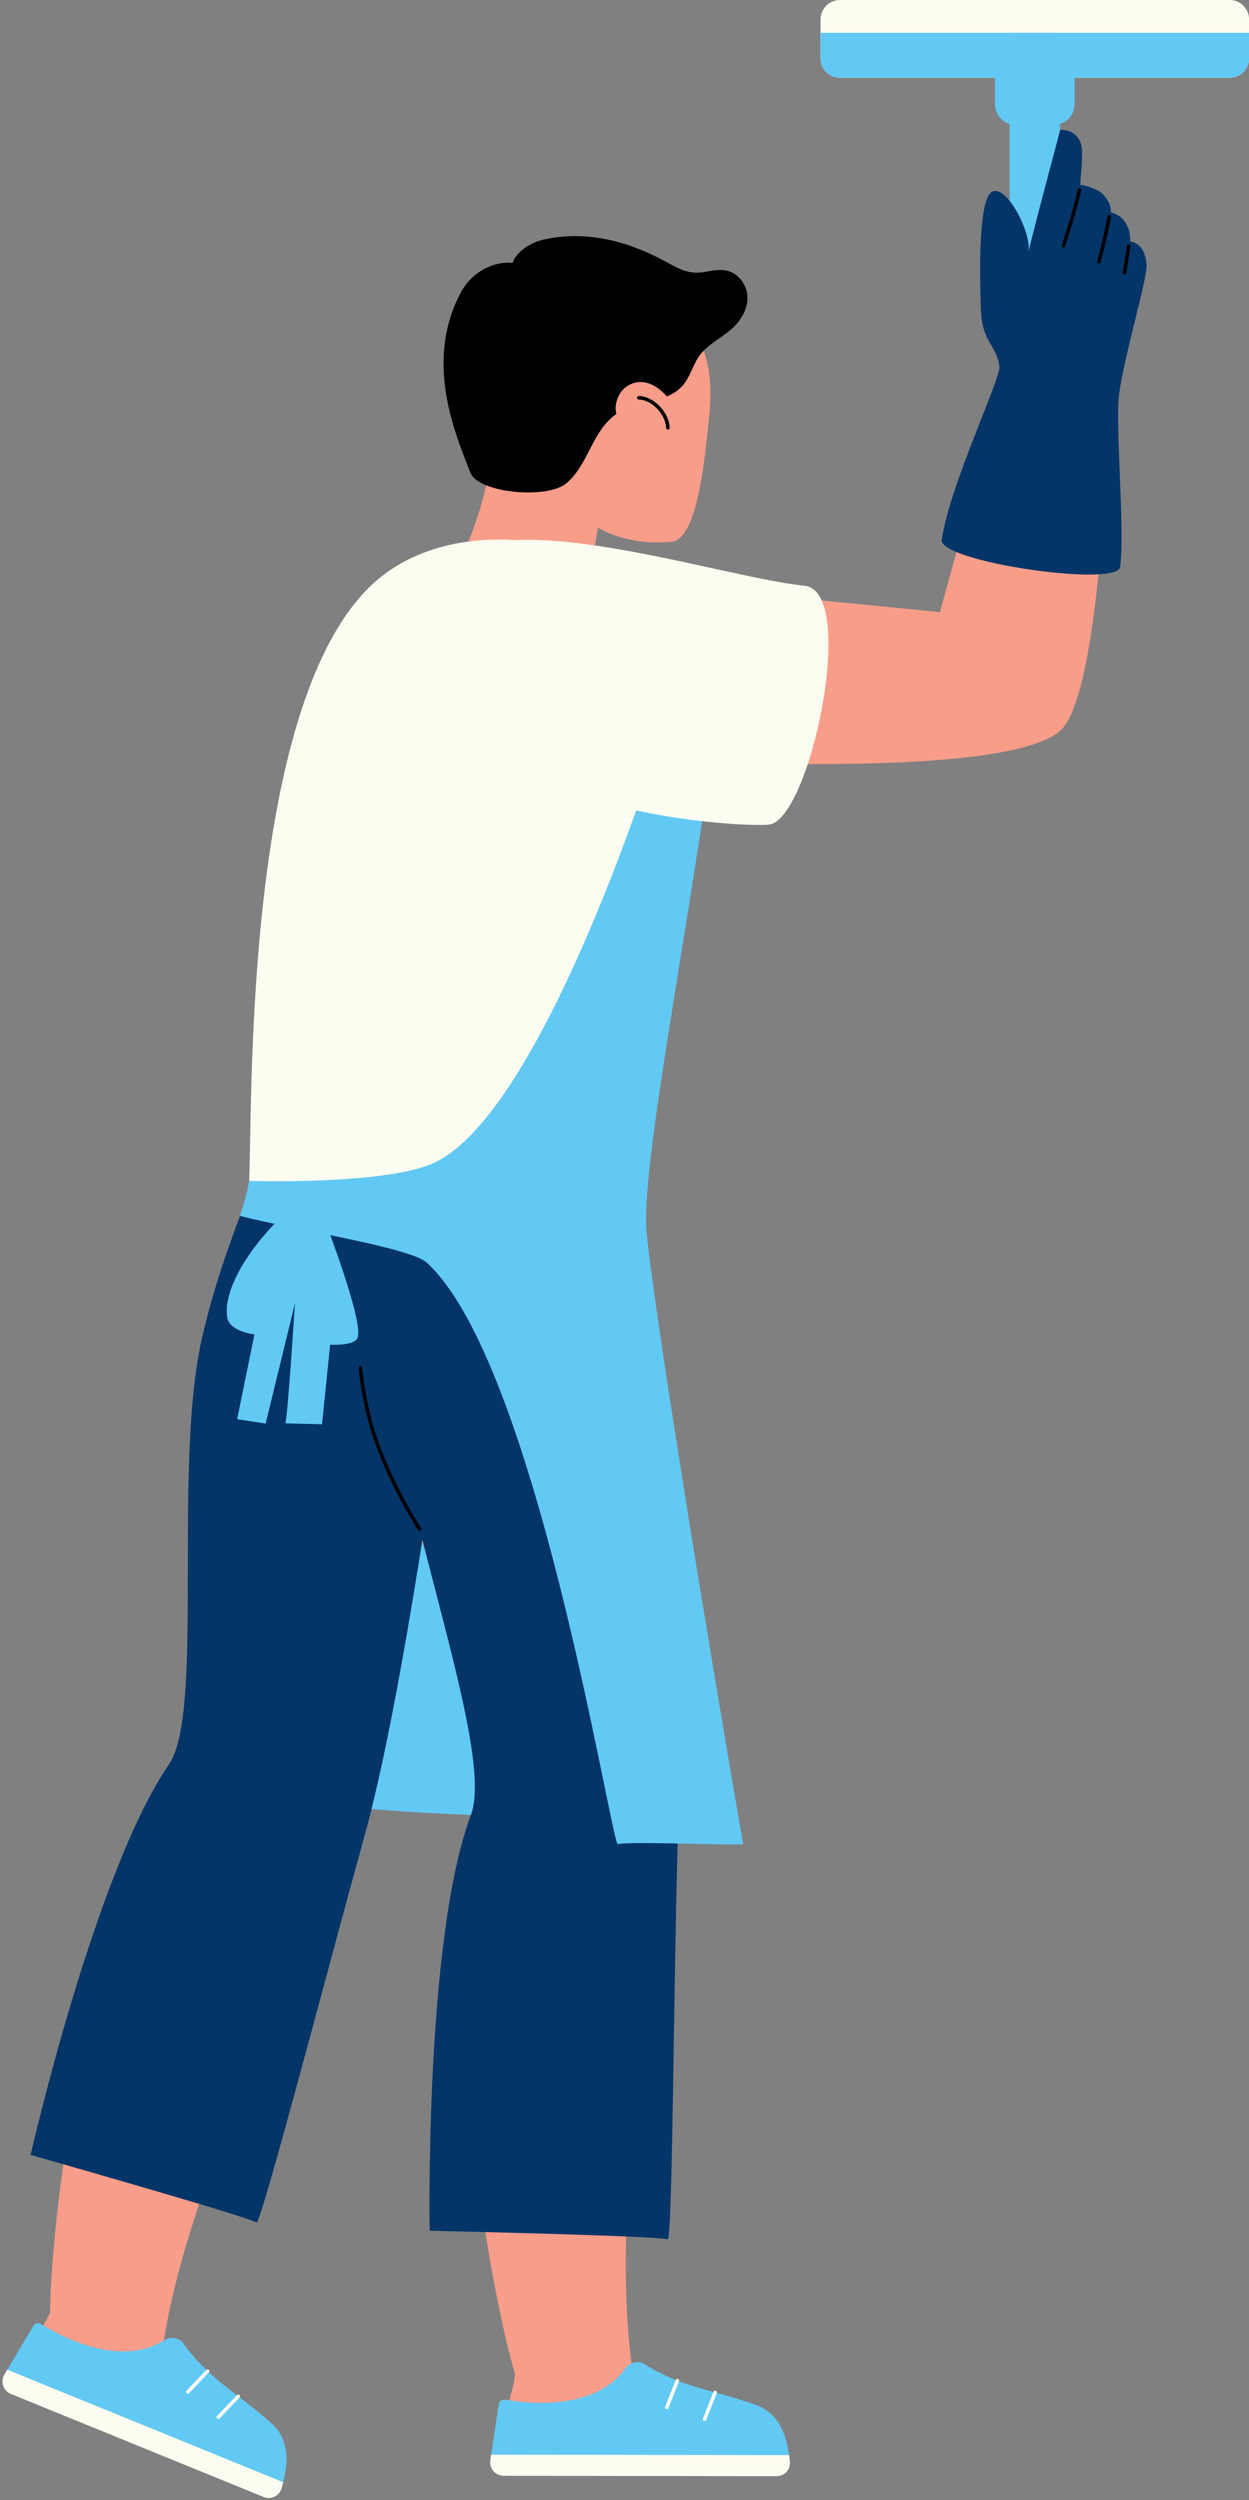 <?xml version="1.0" encoding="UTF-8" standalone="no"?><svg xmlns="http://www.w3.org/2000/svg" xmlns:xlink="http://www.w3.org/1999/xlink" fill="#000000" height="500.4" preserveAspectRatio="xMidYMid meet" version="1" viewBox="-0.5 0.0 250.1 500.4" width="250.1" zoomAndPan="magnify"><rect x="-0.5" y="0.0" width="250.1" height="500.4" fill="#808080" stroke="none"/><g><g id="change1_1"><path d="M83.526,306.405c-0.114,0-0.226-0.055-0.294-0.158c-0.052-0.078-5.204-7.862-8.678-17.532 c-1.307-3.637-2.119-7.479-2.569-10.061c-0.881-5.046-0.616-5.156-0.422-5.237c0.175-0.073,0.379,0.01,0.46,0.181 c0.035,0.075,0.042,0.156,0.025,0.231c0.025,0.711,0.792,8.022,3.173,14.647c3.444,9.586,8.55,17.302,8.601,17.379 c0.108,0.163,0.064,0.383-0.098,0.491C83.663,306.386,83.594,306.405,83.526,306.405z" fill="#000000"/></g><g id="change2_1"><path d="M81.881,300.5c-4.502,20.598-10.405,40.89-17.657,60.688c14.604,1.541,29.286,2.337,43.971,2.382 C101.828,342.362,93.921,321.618,81.881,300.5" fill="#62c9f5"/></g><g id="change3_1"><path d="M100.438,484.887c-0.342-0.047,2.505-8.659,2.139-9.885c-4.431-14.856-13.8-66.113-7.524-91.525 c1.468-5.947,3.764-11.712,4.521-17.799c3.304-26.56-20.908-51.289-23.366-94.929c-0.95-16.855,41.103-29.729,43.65-16.719 c3.447,17.609,14.564,78.452,12.861,108.4c-2.126,37.393-11.962,80.19-6.045,115.59 C126.673,478.02,116.282,487.073,100.438,484.887" fill="#f89d89"/></g><g id="change2_2"><path d="M97.685,492.465l1.698-11.228c0.093-0.61,0.667-1.023,1.274-0.915c3.999,0.717,17.84,2.456,24.11-6.304 c0.872-1.219,2.526-1.586,3.8-0.795c7.584,4.709,12.91,4.876,22.175,8.094c5.457,1.896,6.474,7.433,6.931,11.335L97.685,492.465z" fill="#62c9f5"/></g><g id="change4_1"><path d="M157.674,492.651c0.187,1.593-1.073,2.986-2.675,2.984l-54.661-0.081c-1.643-0.003-2.899-1.466-2.653-3.09 l0.172-1.136l59.649,0.088C157.57,491.847,157.628,492.265,157.674,492.651" fill="#fcfcf0"/></g><g id="change4_2"><path d="M140.593,484.573c-0.044,0-0.087-0.008-0.13-0.025c-0.182-0.072-0.271-0.277-0.199-0.459l2.11-5.345 c0.072-0.182,0.277-0.271,0.459-0.199s0.271,0.277,0.199,0.459l-2.11,5.345C140.868,484.489,140.734,484.573,140.593,484.573z" fill="#fcfcf0"/></g><g id="change4_3"><path d="M133.023,482.208c-0.044,0-0.087-0.008-0.13-0.025c-0.182-0.072-0.271-0.277-0.199-0.459l2.111-5.345 c0.071-0.182,0.278-0.271,0.459-0.199c0.182,0.072,0.271,0.277,0.199,0.459l-2.111,5.345 C133.297,482.124,133.164,482.208,133.023,482.208z" fill="#fcfcf0"/></g><g id="change3_2"><path d="M4.618,471.418c-0.314-0.144,4.912-7.559,4.919-8.837c0.074-15.503,5.993-67.272,19.379-89.766 c3.133-5.264,7.004-10.115,9.496-15.72c10.874-24.455-5.112-55.15,5.208-97.623c3.986-16.405,47.965-16.512,46.625-3.322 c-1.815,17.851-8.847,79.3-19.174,107.463c-12.893,35.165-34.735,73.261-39.352,108.852 C31.719,472.466,19.145,478.111,4.618,471.418" fill="#f89d89"/></g><g id="change2_3"><path d="M0.377,475.311l5.796-9.766c0.315-0.531,1.002-0.698,1.525-0.368c3.436,2.167,15.608,8.984,24.711,3.224 c1.267-0.801,2.937-0.519,3.82,0.693c5.258,7.215,10.129,9.373,17.504,15.838c4.344,3.809,3.204,9.322,2.161,13.108L0.377,475.311z" fill="#62c9f5"/></g><g id="change4_4"><path d="M55.893,498.041c-0.426,1.546-2.116,2.364-3.601,1.758L1.674,479.172c-1.521-0.62-2.136-2.448-1.297-3.86 l0.587-0.99l55.238,22.512C56.101,497.258,55.997,497.667,55.893,498.041" fill="#fcfcf0"/></g><g id="change4_5"><path d="M43.238,484.159c-0.088,0-0.176-0.033-0.244-0.098c-0.142-0.135-0.147-0.359-0.012-0.5l3.965-4.159 c0.136-0.141,0.36-0.146,0.5-0.012c0.142,0.135,0.147,0.359,0.012,0.5l-3.965,4.159C43.424,484.122,43.331,484.159,43.238,484.159z" fill="#fcfcf0"/></g><g id="change4_6"><path d="M37.112,479.121c-0.088,0-0.176-0.032-0.244-0.098c-0.142-0.135-0.147-0.359-0.012-0.5l3.965-4.159 c0.136-0.141,0.359-0.146,0.5-0.012c0.142,0.135,0.147,0.359,0.012,0.5l-3.965,4.159C37.299,479.085,37.206,479.121,37.112,479.121 z" fill="#fcfcf0"/></g><g id="change5_1"><path d="M75.224,247.193c-3.696,36.131,24.393,100.671,18.56,116.136c-9.257,24.552-8.255,83.179-8.255,83.179 s45.925,0.999,47.7,1.735c0.957-1.342,1.16-51.851,1.989-80.38c1.097-37.787-9.493-121.758-8.763-124.469 C122.739,243.86,78.282,246.81,75.224,247.193" fill="#033569"/></g><g id="change5_2"><path d="M51.56,232.845c-2.895,8.102-8.172,19.923-11.601,34.924c-5.915,25.875,0.533,74.958-6.607,85.356 c-14.855,21.63-27.723,78.206-27.723,78.206s43.718,12.402,45.266,13.541c1.25-1.075,13.989-49.943,21.609-77.448 c10.091-36.432,19.865-120.5,21.221-122.959C90.004,244.031,54.621,233.203,51.56,232.845" fill="#033569"/></g><g id="change3_3"><path d="M141.2,86.272c0.58-5.208,1.77-14.11-3.303-20.703c-9.398-12.214-23.665-8.805-29.149,2.837 c-3.418,7.255-4.714,18.893,0.352,27.142c4.599,7.491,12.354,14.074,24.902,12.891C139.08,107.96,140.554,92.063,141.2,86.272" fill="#f89d89"/></g><g id="change3_4"><path d="M121.088,95.431c-0.349,1.945-3.82,19.66-4.569,30.059c-7.572-1.863-20.494-5.646-27.464-9.993 c6.313-7.009,9.741-24.847,10.426-35.657C100.768,80.86,119.931,94.398,121.088,95.431" fill="#f89d89"/></g><g id="change1_2"><path d="M102.136,52.63c-4.147-0.418-8.29,2.139-10.212,5.647c-7.788,14.211-0.948,29.258,1.744,36.297 c1.589,4.155,15.404,5.382,19.217,2.182c4.458-3.741,5.147-10.448,9.93-13.809c3.942-2.77,10.05-2.129,13.267-5.643 c1.652-1.805,2.133-4.335,3.602-6.278c1.617-2.14,4.249-3.351,6.28-5.149c1.866-1.654,3.247-3.944,3.209-6.365 c-0.039-2.422-1.773-4.876-4.275-5.365c-2.085-0.407-4.212,0.532-6.336,0.422c-2.261-0.119-4.238-1.393-6.211-2.444 c-7.471-3.984-15.798-6.063-24.126-4.13C105.495,48.629,102.844,50.516,102.136,52.63" fill="#000000"/></g><g id="change3_5"><path d="M134.89,82.657c-0.97-3.222-5.346-8.006-9.627-5.475c-1.476,0.872-2.354,2.568-2.482,4.277 c-0.195,2.575,3.436,12.308,9.723,10.59C134.706,91.448,136.023,86.422,134.89,82.657" fill="#f89d89"/></g><g id="change1_3"><path d="M133.247,85.992c-0.188,0-0.345-0.148-0.353-0.338c-0.126-2.77-2.9-5.637-5.495-5.682 c-0.196-0.003-0.351-0.164-0.348-0.36c0.004-0.195,0.171-0.346,0.36-0.348c2.98,0.052,6.046,3.201,6.189,6.357 c0.009,0.195-0.142,0.361-0.337,0.37C133.258,85.992,133.252,85.992,133.247,85.992z" fill="#000000"/></g><g id="change4_7"><path d="M136.688,150.383c-0.556-10.585,1.499-29.301-14.099-37.078c-14.466-7.212-36.632-8.282-49.318,4.404 c-26.392,26.393-22.887,111.566-24.043,121.327c-0.09,0.759,75.856,27.464,76.278,18.413 C126.324,239.958,137.676,169.17,136.688,150.383" fill="#fcfcf0"/></g><g id="change2_4"><path d="M131.244,149.318c0,0-22.857,73.632-45.034,83.527c-9.646,4.304-35.897,3.565-36.81,3.512 c-0.805,4.342-1.938,6.998-1.833,7.025c9.474,2.499,33.987,6.265,37.346,9.315c21.779,19.769,36.508,113.594,38.261,116.45 c1.325-0.625,21.636,0.21,25.147,0c-8.193-47.112-18.113-108.769-19.36-122.674c-1.115-12.428,7.829-57.508,12.789-93.608 C139.176,151.872,131.244,149.318,131.244,149.318" fill="#62c9f5"/></g><g id="change1_4"><path d="M83.526,306.405c-0.114,0-0.226-0.055-0.294-0.158c-0.052-0.078-5.204-7.862-8.678-17.532 c-1.307-3.637-2.119-7.479-2.569-10.061c-0.881-5.046-0.616-5.156-0.422-5.237c0.175-0.073,0.379,0.01,0.46,0.181 c0.035,0.075,0.042,0.156,0.025,0.231c0.025,0.711,0.792,8.022,3.173,14.647c3.444,9.586,8.55,17.302,8.601,17.379 c0.108,0.163,0.064,0.383-0.098,0.491C83.663,306.386,83.594,306.405,83.526,306.405z" fill="#000000"/></g><g id="change2_5"><path d="M63.61,241.878c0,0,9.241,23.426,7.38,26.121c-0.98,1.419-5.385,1.161-5.385,1.161 s-1.083,10.613-1.625,15.921c-2.455-0.061-4.91-0.122-7.365-0.182c0.473-0.758,1.956-24.068,1.956-24.068l-5.875,24.109 l-5.708-0.872l3.46-16.96c0,0-4.82-0.564-5.402-3.219c-0.982-4.484,2.864-13.365,13.313-22.707 C59.052,241.407,63.61,241.878,63.61,241.878" fill="#62c9f5"/></g><g id="change3_6"><path d="M201.029,74.247c-0.064,0.294-13.322,48.27-13.322,48.27l-76.427-7.512l3.009,36.062 c0,0,84.626,6.532,97.508-4.799c8.64-7.6,9.814-67.123,9.814-67.123L201.029,74.247z" fill="#f89d89"/></g><g id="change4_8"><path d="M163.807,11.675V3.893c0-2.15,1.743-3.893,3.892-3.893h78.025c2.15,0,3.893,1.743,3.893,3.893v7.783 c0,2.15-1.743,3.893-3.893,3.893h-78.025C165.549,15.568,163.807,13.825,163.807,11.675" fill="#fcfcf0"/></g><g id="change2_6"><path d="M163.807,11.675V6.567h85.809v5.108c0,2.15-1.743,3.893-3.893,3.893h-78.025 C165.549,15.568,163.807,13.825,163.807,11.675" fill="#62c9f5"/></g><g id="change2_7"><path d="M201.664 9.212H211.759V67.239H201.664z" fill="#62c9f5"/></g><g id="change2_8"><path d="M198.75,20.882v-10.23c0-2.256,1.829-4.084,4.083-4.084h7.754c2.255,0,4.084,1.829,4.084,4.084v10.23 c0,2.256-1.829,4.084-4.084,4.084h-7.754C200.579,24.965,198.75,23.138,198.75,20.882" fill="#62c9f5"/></g><g id="change5_3"><path d="M188.078,108.04c1.552-10.884,11.855-32.273,11.542-34.725c-0.542-4.239-3.473-4.738-3.702-11.254 c-0.403-11.46-0.144-23.085,2.468-23.794c3.084-0.836,7.94,8.974,6.971,12.381c2.537-10.24,6.344-24.092,6.401-24.591 c0.018-0.159,4.432-0.351,4.432,4.552c0,2.96-0.526,6.457-0.312,6.418c0.343-0.087,3.209,0.668,4.288,1.693 c1.077,1.025,1.872,2.354,1.744,3.785c2.645,0.577,4.036,3.157,3.882,5.827c1.822,0.259,3.078,1.766,3.304,4.678 c0.194,2.512-4.424,18.002-5.504,25.821c-0.835,6.057,1.203,27.375,0.2,34.645C223.216,117.65,187.451,112.428,188.078,108.04" fill="#033569"/></g><g id="change1_5"><path d="M212.442,49.562c-0.037,0-0.074-0.006-0.111-0.018c-0.185-0.061-0.286-0.262-0.225-0.447 c1.354-4.094,2.404-7.746,3.21-11.164c0.044-0.189,0.234-0.308,0.425-0.263s0.308,0.235,0.263,0.426 c-0.81,3.439-1.866,7.11-3.227,11.224C212.729,49.468,212.59,49.562,212.442,49.562z" fill="#000000"/></g><g id="change1_6"><path d="M219.542,52.738c-0.03,0-0.062-0.004-0.093-0.012c-0.188-0.051-0.299-0.246-0.248-0.434 c0.799-2.933,1.493-5.951,2.062-8.971c0.035-0.192,0.22-0.318,0.413-0.282c0.192,0.036,0.319,0.221,0.282,0.413 c-0.572,3.038-1.271,6.075-2.075,9.026C219.841,52.635,219.699,52.738,219.542,52.738z" fill="#000000"/></g><g id="change1_7"><path d="M224.685,54.918c-0.019,0-0.037-0.001-0.055-0.004c-0.193-0.03-0.325-0.211-0.295-0.405l0.838-5.356 c0.03-0.193,0.213-0.323,0.404-0.295c0.193,0.03,0.325,0.211,0.295,0.405l-0.838,5.356 C225.006,54.793,224.855,54.918,224.685,54.918z" fill="#000000"/></g><g id="change4_9"><path d="M160.592,117.239c-18.312-1.808-68.632-19.54-74.21-0.312c-12.986,44.765,59.667,48.794,67.026,48.137 C161.721,164.322,171.398,118.305,160.592,117.239" fill="#fcfcf0"/></g></g></svg>
